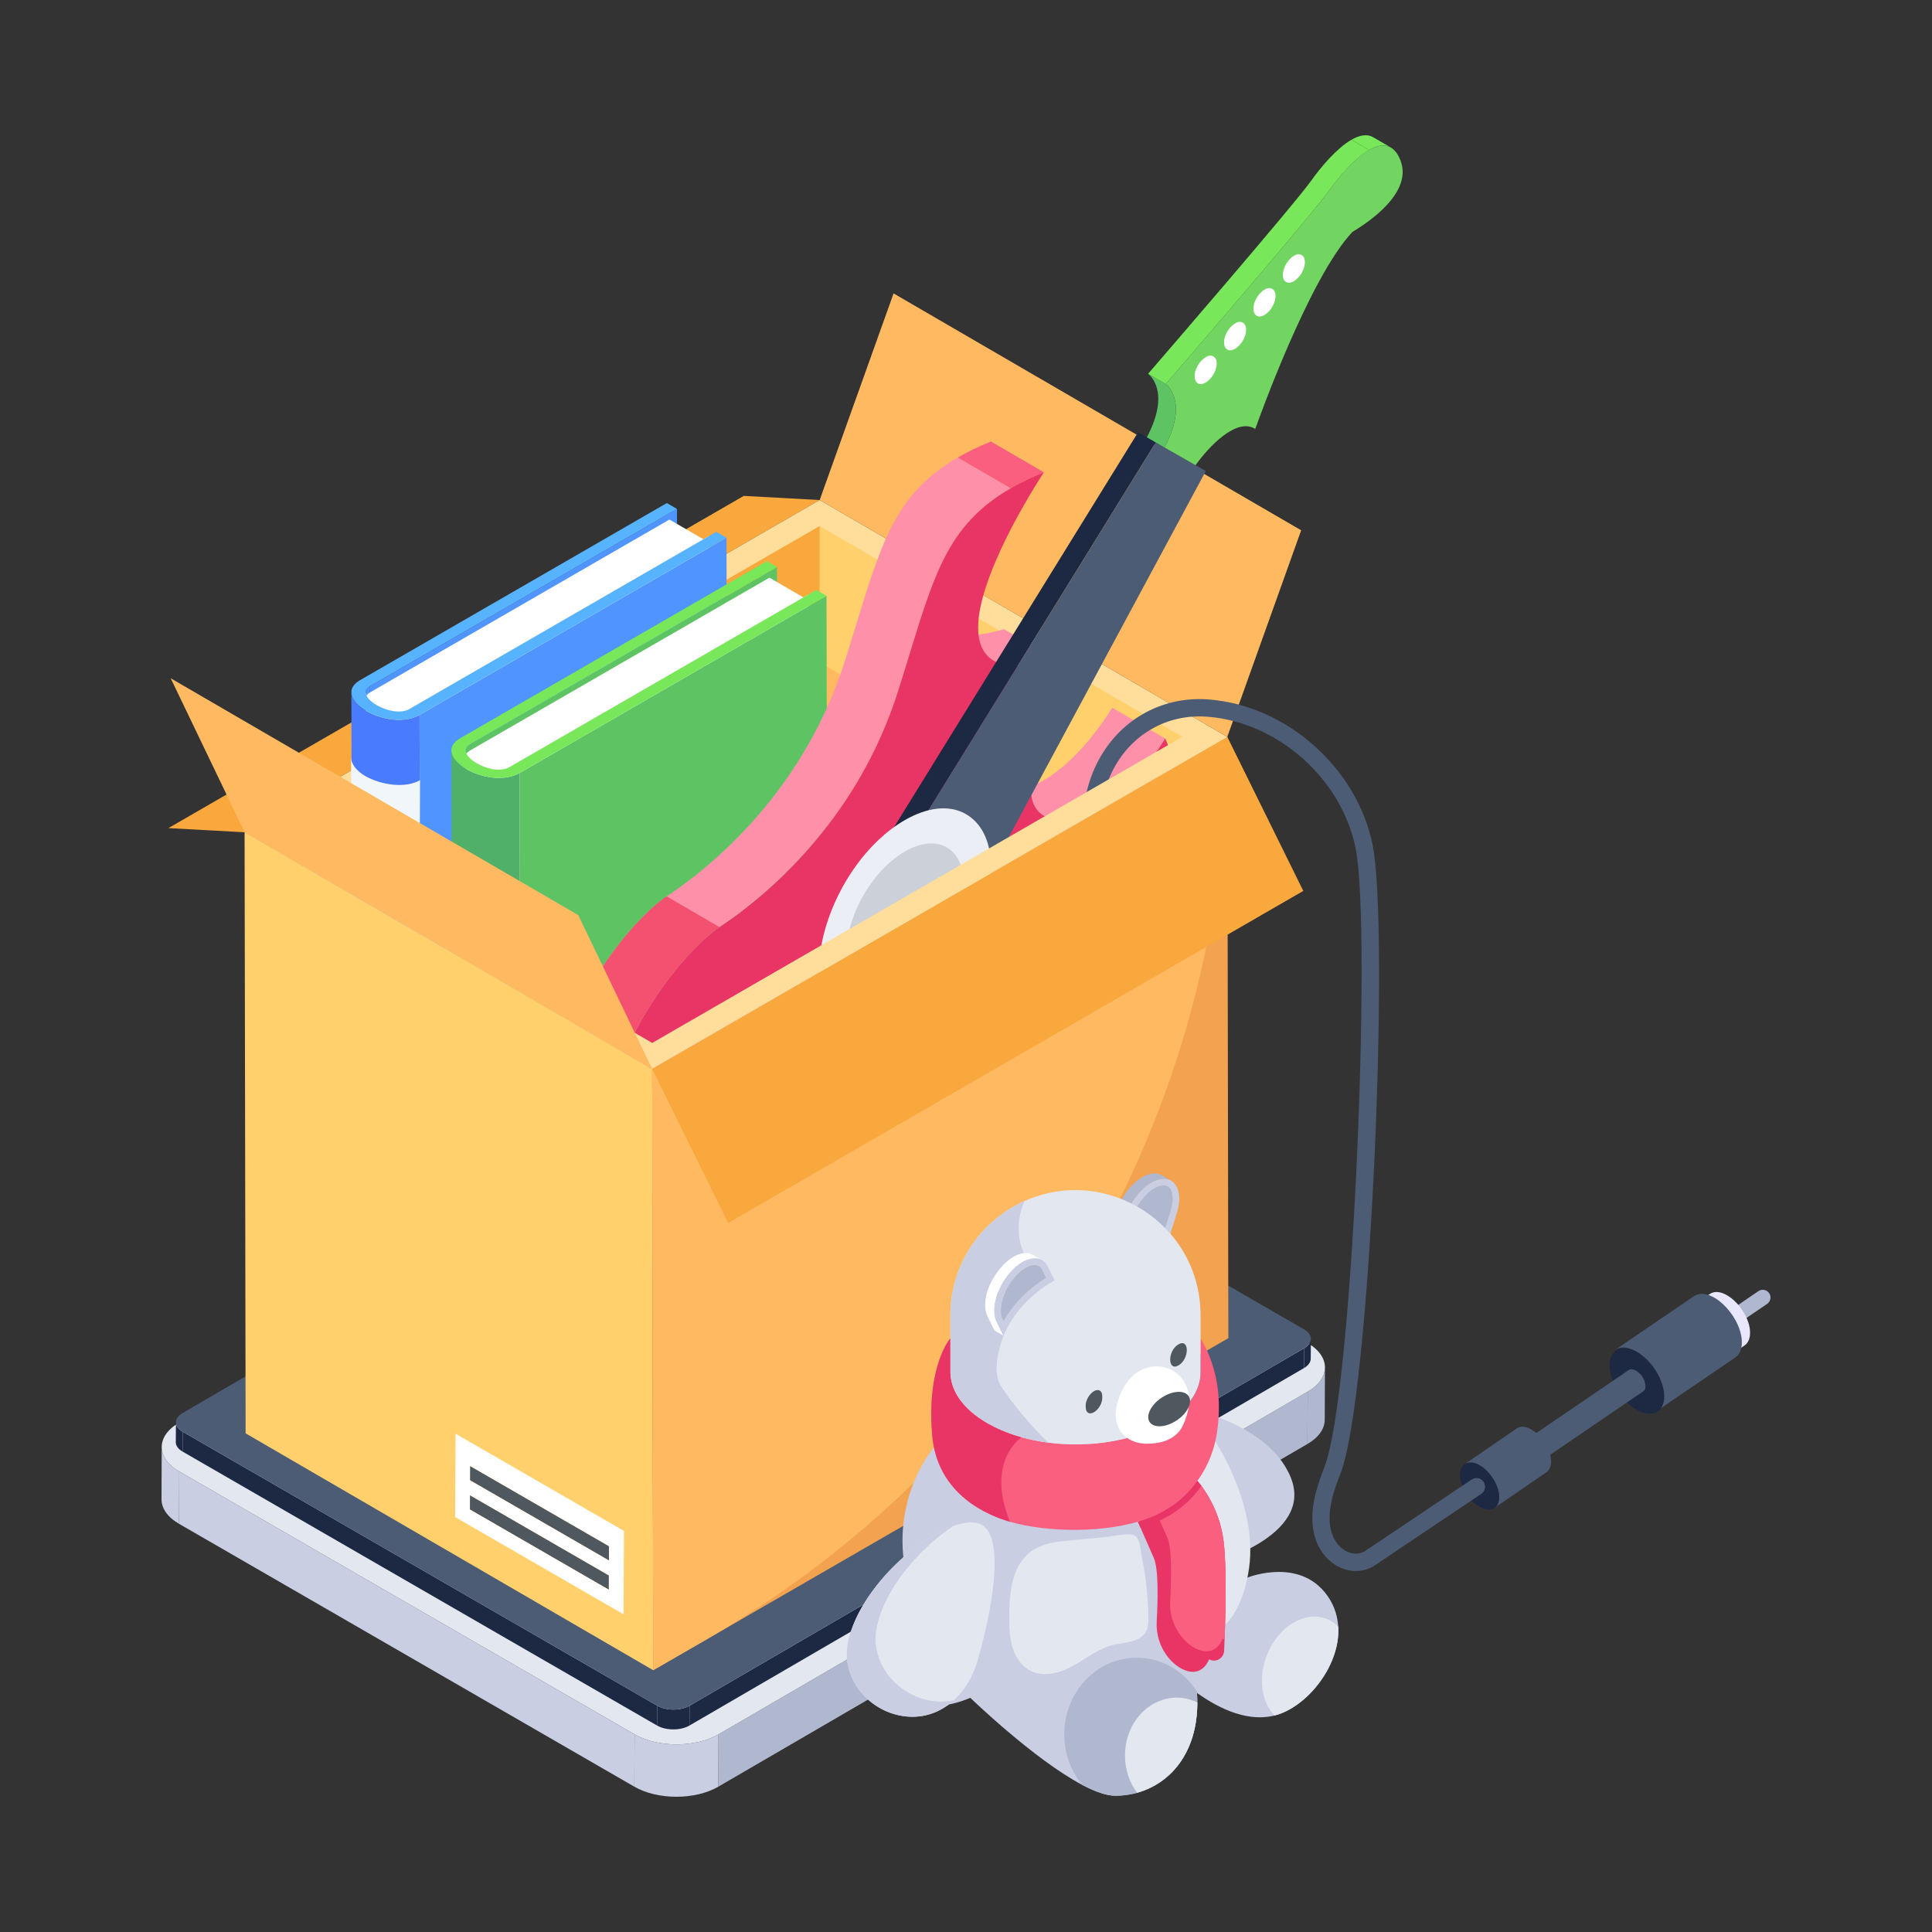 <?xml version="1.0" encoding="UTF-8"?>
<svg xmlns="http://www.w3.org/2000/svg" xmlns:xlink="http://www.w3.org/1999/xlink" version="1.1" id="Layer_1" x="0px" y="0px" viewBox="0 0 5000 5000" style="enable-background:new 0 0 5000 5000;" xml:space="preserve">
<rect x="0" y="0" width="5000" height="5000" fill="#333333" stroke="none"/>
<g id="_x34_6">
	<g>
		<g>
			<g>
				<g>
					<g>
						<g>
							<g>
								<g>
									<g style="enable-background:new    ;">
										<g>
											<g>
												<path style="fill:#B0B8CF;" d="M3428.956,3538.835l-0.522,135.527c-0.064,22.693-14.973,45.361-44.706,62.64              l0.522-135.527C3413.983,3584.197,3428.892,3561.529,3428.956,3538.835z"></path>
											</g>
										</g>
										<g>
											<g>
												<path style="fill:#C9CEE2;" d="M417.999,3880.138l0.522-135.527c-0.065,22.986,15.102,46.018,45.42,63.522              l-0.522,135.527C433.101,3926.157,417.934,3903.125,417.999,3880.138z"></path>
											</g>
										</g>
										<g>
											<g>
												<polygon style="fill:#B0B8CF;" points="3384.25,3601.476 3383.728,3737.003 1858.929,4623.958 1859.451,4488.431                           "></polygon>
											</g>
										</g>
										<g>
											<g>
												<polygon style="fill:#C9CEE2;" points="1642.251,4488.432 1641.729,4623.959 463.418,3943.66 463.94,3808.134                           "></polygon>
											</g>
										</g>
										<g>
											<g>
												<path style="fill:#C9CEE2;" d="M1859.451,4488.431l-0.522,135.527c-59.75,34.723-157.06,34.722-217.2,0.001              l0.522-135.527C1702.391,4523.153,1799.701,4523.154,1859.451,4488.431z"></path>
											</g>
										</g>
										<g>
											<g>
												<path style="fill:#E3E7F0;" d="M3383.745,3475.547c60.139,34.722,60.254,91.206,0.504,125.929l-1524.799,886.955              c-59.75,34.723-157.06,34.723-217.199,0.001L463.94,3808.134c-60.145-34.725-60.665-91.207-0.915-125.929              l1524.799-886.955c59.75-34.723,157.465-34.725,217.61,0L3383.745,3475.547z"></path>
											</g>
										</g>
									</g>
								</g>
								<g>
									<g style="enable-background:new    ;">
										<g>
											<g>
												<path style="fill:#1D2943;" d="M3392.546,3464.949l-0.389,51.304c-0.025,8.778-5.805,17.563-17.379,24.289l0.389-51.303              C3386.74,3482.512,3392.521,3473.727,3392.546,3464.949z"></path>
											</g>
										</g>
										<g>
											<g>
												<path style="fill:#1D2943;" d="M454.931,3732.233l0.388-51.303c-0.025,8.819,5.802,17.663,17.551,24.447l-0.389,51.303              C460.732,3749.896,454.905,3741.052,454.931,3732.233z"></path>
											</g>
										</g>
										<g>
											<g>
												<polygon style="fill:#1D2943;" points="3375.167,3489.239 3374.778,3540.542 1784.325,4465.651 1784.714,4414.348                           "></polygon>
											</g>
										</g>
										<g>
											<g>
												<polygon style="fill:#1D2943;" points="1700.848,4414.35 1700.459,4465.653 472.481,3756.68 472.87,3705.376                           "></polygon>
											</g>
										</g>
										<g>
											<g>
												<path style="fill:#1D2943;" d="M1784.714,4414.348l-0.388,51.304c-23.032,13.385-60.686,13.385-83.866,0.002              l0.388-51.304C1724.027,4427.732,1761.682,4427.732,1784.714,4414.348z"></path>
											</g>
										</g>
										<g>
											<g>
												<path style="fill:#4C5C75;" d="M3375.108,3440.537c23.18,13.383,23.301,35.194,0.058,48.702l-1590.453,925.109              c-23.032,13.385-60.686,13.385-83.866,0.002L472.87,3705.376c-23.401-13.511-23.308-35.197-0.276-48.582              l1590.453-925.109c23.243-13.508,60.683-13.633,84.084-0.122L3375.108,3440.537z"></path>
											</g>
										</g>
									</g>
								</g>
							</g>
							<g>
								<g>
									<g>
										<g style="enable-background:new    ;">
											<g>
												<g>
													<polygon style="fill:#F9A83D;" points="435.754,2143.15 632.376,2153.883 2121.426,1294.082 1924.804,1283.348                             "></polygon>
												</g>
											</g>
											<g>
												<g>
													<polygon style="fill:#FFDE9B;" points="632.983,2153.435 1687.84,2766.45 3176.282,1907.097 2121.426,1294.082                             "></polygon>
												</g>
												<g>
													<path style="fill:#FFD06C;" d="M748.969,2153.749l305.072,177.159l633.85,368.188               c141.205-81.53-509.741,294.32,1372.177-792.281l-938.927-545.347L748.969,2153.749z"></path>
												</g>
												<g>
													<polygon style="fill:#FFB961;" points="1054.041,2330.908 1687.891,2699.096 2755.373,2082.837 2121.141,1714.266                             "></polygon>
												</g>
											</g>
										</g>
									</g>
									<g>
										<g>
											<polygon style="fill:#FFB961;" points="2312.555,759.371 2121.311,1294.082 3176.167,1907.097 3367.411,1372.387                         "></polygon>
										</g>
									</g>
									<g>
										<polygon style="fill:#F9A83D;" points="748.969,2153.749 1054.041,2330.908 2121.141,1714.266 2121.141,1361.468                       "></polygon>
									</g>
								</g>
							</g>
						</g>
					</g>
				</g>
			</g>
		</g>
		<g>
			<g>
				<g style="enable-background:new    ;">
					<g>
						<g>
							<polygon style="fill:#5094FF;" points="957.69,1775.728 961.133,3036.857 1755.475,2578.244 1752.031,1317.115        "></polygon>
						</g>
					</g>
					<g>
						<g>
							<path style="fill:#5094FF;" d="M946.336,1791.787l3.445,1261.129c-0.017-5.885,3.353-11.441,11.353-16.06l-3.444-1261.129         C949.69,1780.347,946.319,1785.903,946.336,1791.787z"></path>
						</g>
					</g>
					<g>
						<g>
							<path style="fill:#FFFFFF;" d="M978.398,3085.993c-1.143-404.946-2.301-856.152-3.444-1261.098         c-16.097-9.355-28.414-21.716-28.445-32.913l3.444,1261.129c0.031,11.198,12.349,23.559,28.447,32.914         c-1.009-357.657-2.033-761.58-3.042-1119.237C976.367,2324.434,977.388,2728.347,978.398,3085.993z"></path>
						</g>
					</g>
					<g>
						<g>
							<polygon style="fill:#FFFFFF;" points="1059.548,1834.922 1062.992,3096.051 1837.587,2648.837 1834.143,1387.709        "></polygon>
						</g>
					</g>
					<g>
						<g>
							<path style="fill:#FFFFFF;" d="M957.927,1791.741c-23.314,13.46-7.547,34.748,17.029,49.03         c24.342,14.146,61.279,23.486,84.592,10.026l774.596-447.213l-101.621-59.056L957.927,1791.741z"></path>
						</g>
					</g>
					<g>
						<g>
							<path style="fill:#FFFFFF;" d="M978.399,3086.025c24.342,14.146,61.279,23.486,84.592,10.026l-3.444-1261.128         c-23.314,13.46-60.251,4.12-84.593-10.026C976.099,2229.852,977.257,2681.069,978.399,3086.025z"></path>
						</g>
					</g>
					<g>
						<g>
							<polygon style="fill:#5094FF;" points="1085.781,1850.167 1089.225,3111.295 1883.566,2652.683 1880.122,1391.554        "></polygon>
						</g>
					</g>
					<g>
						<g>
							<path style="fill:#497BFE;" d="M909.316,1791.391l3.444,1261.129c0.049,17.162,15.881,35.178,39.234,48.749         c38.285,22.249,97.746,32.822,137.23,10.026l-3.444-1261.129c-39.484,22.796-98.945,12.223-137.23-10.026         C925.198,1826.569,909.365,1808.554,909.316,1791.391z"></path>
						</g>
					</g>
					<g>
						<g>
							<path style="fill:#57B3FE;" d="M931.456,1760.483c-39.484,22.796-21.425,57.272,17.094,79.657         c38.285,22.249,97.746,32.822,137.23,10.026l794.341-458.613l-26.233-15.245l-19.745,11.4l-774.596,447.213         c-23.314,13.46-60.251,4.12-84.592-10.026c-24.576-14.282-40.58-35.708-17.266-49.168l794.341-458.613l-26.233-15.245         L931.456,1760.483z"></path>
						</g>
					</g>
				</g>
			</g>
			<g style="enable-background:new    ;">
				<g>
					<g>
						<polygon style="fill:#5EC363;" points="1216.51,1926.138 1219.954,3187.267 2014.295,2728.654 2010.851,1467.525       "></polygon>
					</g>
				</g>
				<g>
					<g>
						<path style="fill:#5EC363;" d="M1205.156,1942.197l3.444,1261.129c-0.017-5.884,3.354-11.441,11.353-16.059l-3.444-1261.129        C1208.51,1930.757,1205.14,1936.313,1205.156,1942.197z"></path>
					</g>
				</g>
				<g>
					<g>
						<path style="fill:#FFFFFF;" d="M1208.773,3203.521c0.031,11.198,12.349,23.559,28.447,32.914        c-1.143-404.956-2.301-856.172-3.444-1261.128c-16.098-9.355-28.416-21.716-28.447-32.914        C1206.363,2306.84,1207.753,2839.073,1208.773,3203.521z"></path>
					</g>
				</g>
				<g>
					<g>
						<polygon style="fill:#FFFFFF;" points="1318.368,1985.332 1321.812,3246.46 2096.408,2799.247 2092.964,1538.119       "></polygon>
					</g>
				</g>
				<g>
					<g>
						<path style="fill:#FFFFFF;" d="M1216.747,1942.151c-23.314,13.46-7.547,34.748,17.029,49.03        c24.579,14.284,61.278,23.486,84.592,10.026l774.596-447.213l-101.621-59.056L1216.747,1942.151z"></path>
					</g>
				</g>
				<g>
					<g>
						<path style="fill:#FFFFFF;" d="M1237.22,3236.435c24.579,14.284,61.278,23.486,84.592,10.026l-3.444-1261.129        c-23.314,13.46-60.013,4.258-84.592-10.026C1234.918,2380.262,1236.077,2831.479,1237.22,3236.435z"></path>
					</g>
				</g>
				<g>
					<g>
						<polygon style="fill:#5EC363;" points="1344.601,2000.577 1348.045,3261.705 2142.386,2803.092 2138.942,1541.964       "></polygon>
					</g>
				</g>
				<g>
					<g>
						<path style="fill:#50B069;" d="M1168.136,1941.801l3.445,1261.129c0.048,17.162,15.881,35.178,39.234,48.749        c38.285,22.249,97.746,32.823,137.23,10.026l-3.444-1261.129c-39.484,22.796-98.945,12.223-137.23-10.026        C1184.018,1976.979,1168.185,1958.964,1168.136,1941.801z"></path>
					</g>
				</g>
				<g>
					<g>
						<path style="fill:#EF7B56;" d="M1170.924,2781.571l0.656,240.37c0.048,17.163,15.881,35.178,39.234,48.75        c38.285,22.249,97.746,32.822,137.23,10.026l-3.444-240.37c-39.484,22.796-98.945,12.223-137.23-10.026        C1184.018,2816.749,1170.973,2798.734,1170.924,2781.571z"></path>
					</g>
				</g>
				<g>
					<g>
						<path style="fill:#F1F6FA;" d="M910.847,2596.11l0.656,240.37c0.048,17.163,15.881,35.178,39.234,48.75        c38.285,22.249,97.746,32.822,137.23,10.026l1.257-239.49c-39.484,22.796-103.646,11.343-141.931-10.906        C923.941,2631.288,910.896,2613.272,910.847,2596.11z"></path>
					</g>
				</g>
				<g>
					<g>
						<path style="fill:#F1F6FA;" d="M908.567,1959.424l0.656,240.37c0.048,17.163,15.881,35.178,39.234,48.75        c38.285,22.249,97.746,32.822,137.23,10.026l1.257-239.49c-39.484,22.796-103.646,11.343-141.931-10.906        C921.66,1994.602,908.615,1976.587,908.567,1959.424z"></path>
					</g>
				</g>
				<g>
					<g>
						<path style="fill:#78E75A;" d="M1190.277,1910.893c-39.484,22.796-21.425,57.273,17.094,79.658        c38.285,22.249,97.746,32.822,137.23,10.026l794.341-458.613l-26.233-15.245l-19.745,11.4l-774.596,447.213        c-23.314,13.46-60.013,4.258-84.592-10.026c-24.576-14.282-40.58-35.708-17.266-49.168l794.341-458.613l-26.233-15.245        L1190.277,1910.893z"></path>
					</g>
				</g>
			</g>
		</g>
		<g>
			<g>
				<g>
					<g>
						<g style="enable-background:new    ;">
							<g>
								<g>
									<path style="fill:#FE90A9;" d="M2701.74,2111.154l-137.01-79.621c10.048,5.84,22.763,9.961,38.657,11.835           c33.57,4.043,67.119-6.469,98.662-24.68c97.85-56.493,172.466-180.543,176.393-187.072l137.009,79.621           c-3.927,6.529-78.543,130.578-176.393,187.072C2780.959,2131.853,2730.871,2128.083,2701.74,2111.154z"></path>
								</g>
							</g>
							<g>
								<g>
									<path style="fill:#FE90A9;" d="M2571.967,1710.035l-137.01-79.621c31.468,18.287,83.493,20.366,163.69-1.911l137.01,79.621           C2655.46,1730.401,2603.434,1728.322,2571.967,1710.035z"></path>
								</g>
							</g>
							<g>
								<g>
									<path style="fill:#FA5F7F;" d="M2615.378,1263.859l-137.01-79.621c25.423-14.678,53.921-28.474,86.164-41.637           l137.01,79.621C2669.3,1235.385,2640.801,1249.181,2615.378,1263.859z"></path>
								</g>
							</g>
							<g>
								<g>
									<path style="fill:#FE90A9;" d="M1807.218,3324.518l-137.01-79.621c-496.206-288.364-90.201-828.032,55.114-925.044           c147.908-98.633,361.177-295.76,460.824-607.948c87.404-273.747,110.725-422.879,292.222-527.667l137.01,79.621           c-181.498,104.788-204.818,253.92-292.222,527.667c-99.647,312.188-312.916,509.315-460.824,607.949           C1717.016,2496.486,1311.012,3036.155,1807.218,3324.518z"></path>
								</g>
							</g>
							<g>
								<g>
									<path style="fill:#F45170;" d="M1807.061,3324.649l-137.007-79.655c-496.09-288.351-90.164-828.087,55.12-925.267           l137.007,79.654C1716.889,2496.562,1310.97,3036.298,1807.061,3324.649z"></path>
								</g>
							</g>
							<g>
								<g>
									<path style="fill:#E93565;" d="M2615.378,1263.859c25.423-14.678,53.921-28.474,86.164-41.637           c-19.689,30.238-393.784,604.765,34.115,485.903l-26.524,203.782c-5.326,9.742-106.527,194.831,31.264,211.083           c33.57,4.043,67.12-6.469,98.662-24.68c97.849-56.493,172.466-180.543,176.393-187.072           c3.24,5.696,64.803,113.912-125.827,315.493c-190.465,201.58-246.183,251.559-286.437,494.408           c-27.056,162.686-123.212,511.833-344.382,639.525c-109.244,63.072-248.958,72.148-425.968-21.913           c-535.458-284.449-118.248-840.645,29.494-939.277c147.908-98.633,361.177-295.76,460.824-607.949           C2410.56,1517.779,2433.881,1368.647,2615.378,1263.859z"></path>
								</g>
							</g>
						</g>
					</g>
				</g>
				<g>
					<g style="enable-background:new    ;">
						<g>
							<g>
								<path style="fill:#9BCB73;" d="M3201.179,1082.523c1.641,0.954,46.055,26.735,47.411,27.603          C3243.724,1107.293,3205.971,1085.308,3201.179,1082.523z"></path>
							</g>
						</g>
						<g>
							<g>
								<path style="fill:#78E75A;" d="M3553.776,355.164l45.67,26.54c-16.215-9.423-35.93-5.201-56.377,6.605l-45.67-26.54          C3517.846,349.963,3537.562,345.741,3553.776,355.164z"></path>
							</g>
						</g>
						<g>
							<g>
								<path style="fill:#4F575F;" d="M2945.348,1118.68c4.63,2.652,186.498,106.826,175.253,100.385          C3120.602,1219.066,2934.104,1112.239,2945.348,1118.68z"></path>
							</g>
						</g>
						<g>
							<g>
								<polygon style="fill:#1D2943;" points="2317.484,2235.2 2271.814,2208.659 2945.348,1118.68 2991.018,1145.221         "></polygon>
							</g>
						</g>
						<g>
							<g>
								<path style="fill:#4C5C75;" d="M2991.018,1145.221l129.583,73.845L2513.644,2346.89          c-11.829-110.073-92.321-158.141-196.16-111.691L2991.018,1145.221z"></path>
							</g>
						</g>
						<g>
							<g>
								<path style="fill:#72D561;" d="M3624.214,414.611c29.081,73.807-55.926,144.519-124.206,185.707          c-112.13,118.831-244.454,490.259-251.418,509.808c-48.437-31.003-121.751,47.429-154.469,93.85l-80.356-45.793          c62.898-119.359,6.088-162.013,3.098-164.258c18.769-21.712,375.371-434.236,422.343-500.02          C3495.896,414.389,3588.348,323.76,3624.214,414.611z"></path>
							</g>
						</g>
						<g>
							<g>
								<path style="fill:#5EC363;" d="M3013.764,1158.182l-45.67-26.54c62.898-119.359,6.088-162.013,3.098-164.258l45.67,26.541          C3019.852,996.169,3076.662,1038.823,3013.764,1158.182z"></path>
							</g>
						</g>
						<g>
							<g>
								<path style="fill:#78E75A;" d="M3016.862,993.924l-45.67-26.54c18.769-21.712,375.371-434.236,422.343-500.02          c25.26-35.429,65.828-83.635,103.864-105.595l45.67,26.54c-38.036,21.96-78.604,70.166-103.864,105.595          C3392.233,559.688,3035.63,972.212,3016.862,993.924z"></path>
							</g>
						</g>
					</g>
				</g>
				<g>
					<g>
						<path style="fill:#EBEEF4;" d="M2341.736,2122.454c56.879-32.839,113.832-40.746,157.383-15.927        c141.167,80.448,39.969,413.466-156.016,526.618c-56.831,32.812-113.706,40.727-157.22,15.929        C2044.806,2568.678,2145.695,2235.638,2341.736,2122.454z"></path>
					</g>
				</g>
				<g>
					<g>
						<path style="fill:#CCD0D9;" d="M2341.979,2203.523c38.82-22.413,77.691-27.809,107.414-10.87        c96.347,54.906,27.279,282.192-106.482,359.419c-38.787,22.394-77.605,27.796-107.303,10.872        c-59.433-33.869-59.746-144.25-0.699-246.523C2264.425,2265.328,2303.177,2225.925,2341.979,2203.523z"></path>
					</g>
				</g>
				<g>
					<g>
						<g>
							<g>
								<polygon style="fill:#1D2943;" points="2292.775,2878.588 2212.958,3016.776 1880.806,2827.568 1960.623,2689.293                   "></polygon>
							</g>
						</g>
						<g>
							<g>
								<g>
									<path style="fill:#4F91FF;" d="M2002.118,2752.345c20.572,11.622,5.856,60.097-22.693,76.58           c-29.309,16.922-42.901-15.968-23.066-50.224C1965.524,2762.827,1986.335,2743.351,2002.118,2752.345z"></path>
								</g>
							</g>
							<g>
								<g>
									<path style="fill:#FFFFFF;" d="M2073.742,2793.161c20.679,11.784,5.616,60.283-22.652,76.604           c-29.163,16.838-43.017-15.662-23.107-50.248C2037.276,2803.468,2058.129,2784.264,2073.742,2793.161z"></path>
								</g>
							</g>
							<g>
								<g>
									<path style="fill:#F45170;" d="M2145.421,2834.009c20.384,11.616,6.017,60.005-22.693,76.58           c-29.309,16.922-42.901-15.968-23.066-50.224C2108.824,2844.497,2129.636,2825.014,2145.421,2834.009z"></path>
								</g>
							</g>
							<g>
								<g>
									<path style="fill:#FFDE9B;" d="M2217.046,2874.826c20.679,11.784,5.616,60.283-22.652,76.604           c-29.163,16.838-43.017-15.662-23.107-50.248C2177.586,2890.303,2201.319,2865.786,2217.046,2874.826z"></path>
								</g>
							</g>
						</g>
					</g>
					<g>
						<g>
							<g>
								<polygon style="fill:#1D2943;" points="2165.762,3098.487 2085.945,3236.675 1753.793,3047.467 1833.61,2909.192                   "></polygon>
							</g>
						</g>
						<g>
							<g>
								<g>
									<path style="fill:#FFDE9B;" d="M1875.105,2972.244c12.694,7.172,12.761,30.673,0.149,52.518           c-9.166,15.83-30.002,35.335-45.704,26.387c-12.695-7.234-12.816-30.766-0.204-52.548           C1838.511,2982.726,1859.322,2963.25,1875.105,2972.244z"></path>
								</g>
							</g>
							<g>
								<g>
									<path style="fill:#F45170;" d="M1946.729,3013.061c20.679,11.785,5.616,60.283-22.652,76.604           c-29.163,16.837-43.017-15.662-23.107-50.248C1910.264,3023.367,1931.116,3004.163,1946.729,3013.061z"></path>
								</g>
							</g>
							<g>
								<g>
									<path style="fill:#FFFFFF;" d="M2018.408,3053.908c20.383,11.616,6.016,60.005-22.693,76.58           c-29.309,16.921-42.901-15.968-23.066-50.224C1981.811,3064.396,2002.623,3044.913,2018.408,3053.908z"></path>
								</g>
							</g>
							<g>
								<g>
									<path style="fill:#4F91FF;" d="M2090.033,3094.725c20.679,11.784,5.616,60.283-22.652,76.604           c-29.164,16.838-43.017-15.662-23.107-50.248C2053.401,3105.319,2074.306,3085.685,2090.033,3094.725z"></path>
								</g>
							</g>
						</g>
					</g>
				</g>
				<g>
					<g>
						<g>
							<path style="fill:#FFFFFF;" d="M3368.672,660.073c11.221,6.394,11.202,27.172,0.132,46.347         c-8.116,14.057-26.485,31.257-40.373,23.399c-11.221-6.395-11.202-27.172-0.054-46.481         C3336.439,669.406,3354.822,652.18,3368.672,660.073z"></path>
						</g>
					</g>
					<g>
						<g>
							<path style="fill:#FFFFFF;" d="M3292.566,747.54c18.179,10.288,5.071,53.115-20.104,67.651         c-25.691,14.833-37.898-13.787-20.191-44.386C3260.354,756.804,3278.684,739.63,3292.566,747.54z"></path>
						</g>
					</g>
					<g>
						<g>
							<path style="fill:#FFFFFF;" d="M3216.459,834.963c18.194,10.296,5.069,53.117-20.119,67.659         c-25.584,14.771-37.916-13.74-20.176-44.395C3184.219,844.245,3202.576,827.052,3216.459,834.963z"></path>
						</g>
					</g>
					<g>
						<g>
							<path style="fill:#FFFFFF;" d="M3140.353,922.386c18.194,10.295,5.069,53.117-20.119,67.659         c-25.584,14.771-37.916-13.74-20.176-44.395C3108.112,931.667,3126.47,914.474,3140.353,922.386z"></path>
						</g>
					</g>
				</g>
			</g>
		</g>
		<g>
			<g>
				<path style="fill:#4C5C75;" d="M3404.318,3982.329c-19.596-60.954-0.35-125.474,23.38-186.078      c74.164-189.555,122.412-1394.053,80.638-1600.952c-36.153-179.035-199.9-325.286-380.904-340.224l-5.446-0.416      c-103.121-7.021-196.029,46.957-243.03,140.871c-48.947,97.807-35.606,209.327,34.819,291.102      c8.07,9.361,7.021,23.511-2.362,31.582c-9.339,7.983-23.49,6.999-31.582-2.362c-82.431-95.685-98.113-226.124-40.942-340.355      c55.246-110.404,164.929-173.743,286.159-165.541l5.599,0.437c200.6,16.556,381.648,178.204,421.606,376.027      c44.529,220.612-5.336,1428.041-82.825,1626.147c-19.312,49.297-38.537,106.052-22.461,156.071      c13.248,41.244,56.488,67.741,90.852,42.145c9.842-7.414,23.949-5.358,31.341,4.571c7.392,9.907,5.358,23.927-4.571,31.341      C3504.753,4091.358,3426.917,4052.579,3404.318,3982.329z"></path>
			</g>
			<g>
				<g>
					<g>
						<g>
							<g>
								<g>
									<g>
										<g>
											<g>
												<path style="fill:#B0B8CF;" d="M4403.09,3445.236c4.267-8.913,1.125-2.837,147.668-103.815              c9.123-6.217,21.559-3.856,27.773,5.271c6.216,9.123,3.854,21.574-5.271,27.773l-140.892,95.945              C4415.508,3481.899,4394.32,3463.555,4403.09,3445.236z"></path>
											</g>
										</g>
									</g>
									<g>
										<g>
											<g style="enable-background:new    ;">
												<g>
													<g>
														<g>
															<path style="fill:#E9E7FC;" d="M4340.889,3600.533c10-6.724,15.433-20.051,14.04-38.221                 c-2.787-36.342-10.973-92.578-43.492-107.988c-16.293-7.8-51.194,6.677-60.875,13.395l174.029-118.655                 c35.657-24.2,99.979,38.789,104.367,94.592c1.393,18.172-4.041,31.498-13.912,38.284L4340.889,3600.533z"></path>
														</g>
													</g>
												</g>
												<g>
													<g>
														<g>
															<path style="fill:#E9E7FC;" d="M4363.985,3556.328c2.787,36.07-21.506,53.026-54.115,37.528                 c-32.61-15.498-61.474-57.717-64.261-93.787c-2.802-36.279,42.224-67.195,74.834-51.697                 S4361.183,3520.049,4363.985,3556.328z"></path>
														</g>
													</g>
												</g>
											</g>
										</g>
										<g>
											<g style="enable-background:new    ;">
												<g>
													<g>
														<g>
															<path style="fill:#4C5C75;" d="M4287.626,3651.673c11.91-8.009,18.382-23.881,16.722-45.524                 c-5.208-67.924-83.544-140.952-124.306-112.664l203.319-138.617c42.469-28.823,119.08,46.2,124.307,112.664                 c1.659,21.644-4.813,37.516-16.57,45.598L4287.626,3651.673z"></path>
														</g>
													</g>
												</g>
												<g>
													<g>
														<g>
															
																<ellipse transform="matrix(0.827 -0.563 0.563 0.827 -1276.531 3002.849)" style="fill:#1D2943;" cx="4233.852" cy="3572.594" rx="55.461" ry="95.75"></ellipse>
														</g>
													</g>
												</g>
											</g>
										</g>
									</g>
								</g>
							</g>
						</g>
						<g>
							<g>
								<path style="fill:#4C5C75;" d="M3836.068,3844.733c-7.146-10.123-7.654-23.064-2.708-33.396          c2.473-5.165,6.382-9.643,11.161-12.997l369.761-252.128c3.934-3.055,10.184-3.59,17.357-0.155          c23.685,11.339,32.903,44.419,22.691,53.542c-566.622,386.692-295.629,201.752-372.005,253.875          C3867.133,3863.837,3846.432,3859.923,3836.068,3844.733z"></path>
							</g>
						</g>
						<g>
							<g>
								<g>
									<g>
										<path style="fill:#4C5C75;" d="M3925.036,3696.856l-134.299,92.311c8.264-5.718,20.39-5.788,34.297,0.524            c27.825,13.321,52.414,49.279,54.616,80.039c1.238,15.455-3.301,27.098-11.846,32.681l134.299-92.311            c8.544-5.58,12.951-16.949,11.844-32.678C4010.441,3728.406,3954.269,3676.629,3925.036,3696.856z"></path>
									</g>
								</g>
							</g>
							<g>
								<g>
									<g>
										<path style="fill:#1D2943;" d="M3879.713,3869.662c-2.371-30.694-26.824-66.585-54.7-79.833            c-27.874-13.247-48.64,1.154-46.269,31.848c2.406,31.15,27.048,66.91,54.922,80.157            C3861.542,3915.082,3882.12,3900.813,3879.713,3869.662z"></path>
									</g>
								</g>
							</g>
						</g>
					</g>
					<g>
						<g>
							<path style="fill:#4C5C75;" d="M3532.613,4041.227c-6.889-10.279-4.156-24.189,6.102-31.079l269.756-181.135         c10.257-6.977,24.189-4.177,31.079,6.102c6.889,10.28,4.155,24.189-6.102,31.079l-269.756,181.135         C3553.565,4054.157,3539.599,4051.601,3532.613,4041.227z"></path>
						</g>
					</g>
				</g>
			</g>
		</g>
		<g>
			<g>
				<g>
					<g>
						<polygon style="fill:#FFD06C;" points="632.983,2153.435 635.672,3709.481 1690.529,4322.497 1687.84,2766.45       "></polygon>
					</g>
				</g>
				<g>
					<g>
						<polygon style="fill:#F3A250;" points="1687.84,2766.45 1690.529,4322.497 3178.971,3463.144 3176.282,1907.097       "></polygon>
					</g>
				</g>
				<g>
					<g>
						<path style="fill:#FFB961;" d="M1687.84,2766.45l2.689,1556.047l140.866-81.329        c833.66-481.314,1346.551-1371.443,1344.888-2334.069v-0.002L1687.84,2766.45z"></path>
					</g>
				</g>
				<g>
					<g>
						<polygon style="fill:#F9A83D;" points="1687.84,2766.45 1884.461,3165.049 3372.904,2305.696 3176.282,1907.097       "></polygon>
					</g>
				</g>
				<g>
					<polygon style="fill:#FFDE9B;" points="633.163,2153.396 1687.671,2766.293 3176.086,1907.175 3060.186,1906.807        1687.891,2699.096 749.064,2153.763      "></polygon>
				</g>
			</g>
			<g>
				<g>
					<g>
						<polygon style="fill:#4F575F;" points="1216.388,3793.817 1216.283,3830.899 1575.924,4038.538 1576.029,4001.456       "></polygon>
					</g>
				</g>
				<g>
					<g>
						<polygon style="fill:#4F575F;" points="1216.173,3869.506 1216.068,3906.587 1575.709,4114.227 1575.814,4077.145       "></polygon>
					</g>
				</g>
				<g>
					<g>
						<path style="fill:#FFFFFF;" d="M1613.714,4177.754l-435.886-251.659l1.156-215.688l435.886,251.659L1613.714,4177.754z         M1216.283,3830.899l359.641,207.639l0.105-37.082l-359.641-207.639L1216.283,3830.899 M1216.068,3906.587l359.641,207.639        l0.105-37.081l-359.641-207.639L1216.068,3906.587"></path>
					</g>
				</g>
			</g>
			<g>
				<g>
					<polygon style="fill:#FFB961;" points="632.983,2153.435 441.74,1755.332 1496.596,2368.347 1687.84,2766.45      "></polygon>
				</g>
			</g>
		</g>
	</g>
	<g>
		<g>
			<g>
				<path style="fill:#C9CEE2;" d="M3032.648,3635.414c0,0,245.163,34.767,306.059,187.293      c60.896,152.525-207.563,222.994-207.563,222.994C3042.552,3893.784,2986.829,3750.8,3032.648,3635.414z"></path>
			</g>
			<g>
				<path style="fill:#C9CEE2;" d="M3133.221,4047.531c-2.816-4.767-3.553-6.075-3.923-6.756      c74.106-28.457,204.937-96.002,160.458-207.225c-44.507-111.59-187.345-160.114-261.111-178.169      c0.761-3.259,1.896-6.421,3.034-9.583c0.906-2.9,1.947-5.685,3.111-8.479c0,0,245.097,34.756,306.01,187.257      C3401.711,3977.077,3133.221,4047.531,3133.221,4047.531z"></path>
			</g>
			<g>
				<path style="fill:#C9CEE2;" d="M3131.665,4044.68c-14.698,4.968-23.906,7.335-23.906,7.335c-0.56-0.948-1.116-1.896-1.553-2.852      c109.137-37.52,226.253-108.831,183.551-215.613c-44.507-111.59-187.345-160.114-261.111-178.169      c-8.532-2.12-16.173-3.809-22.551-5.092c0.909-2.899,1.939-5.807,3.102-8.601c0,0,8.344,1.146,22.483,4.11      c62.055,12.827,234.077,58.952,283.659,183.261C3364.912,3953.245,3196.014,4023.066,3131.665,4044.68z"></path>
			</g>
		</g>
		<g>
			<g>
				<g>
					<path style="fill:#C9CEE2;" d="M3441.448,4139.134c-68.749-112.589-209.102-57.958-213.536-56.209       c-0.045,0.042-0.087,0.042-0.087,0.042l1.752-52.079c-45.987-13.094-85.357-49.974-88.708-110.679       c-2.136-38.703-59.353-90.497-80.945-122.491c-23.902-35.413-47.675-71.212-70.734-107.439l-572.054,55.644       c0,0-101.543,115.533-77.875,295.42c0,0-150.334,269.874-3.581,349.241c0,0,59.876,51.988,175.537,3.412       c0,0,164.535,159.332,289.534,225.307c32.968,17.401,63.16,28.318,86.874,28.105c119.652-1.093,221.271-97.779,210.254-266.122       c60.314,43.215,137.126,78.246,207.779,56.424C3410.508,4404.776,3508.783,4249.467,3441.448,4139.134z"></path>
				</g>
				<g>
					<path style="fill:#E3E7F0;" d="M2767.707,3986.786c-32.636,3.118-66.736,6.733-94.121,24.759       c-55.278,36.383-61.15,108.034-61.705,169.303c-0.251,27.783,0.173,56.048,8.483,82.56       c20.051,63.968,76.683,93.2,160.031,45.833c33.168-18.85,64.11-43.465,101.201-52.391c24.751-5.956,68.443-4.984,84.542-34.756       c6.178-11.427,6.324-25.049,6.039-38.036c-1.188-54.195-7.294-108.278-18.189-161.379       c-3.259-15.882-3.342-46.454-22.859-50.517c-21.479-4.472-50.663,3.849-72.365,5.923       C2828.412,3980.985,2798.06,3983.885,2767.707,3986.786z"></path>
				</g>
				<g>
					<path style="fill:#E3E7F0;" d="M3232.645,4057.678c-23.414,167.392-117.025,179.632-117.025,179.632       s-50.921-124.915-53.395-139.628c-2.431-14.671-23.669-329.069-23.669-329.069l101.245-46.529       C3139.801,3722.084,3256.059,3890.286,3232.645,4057.678z"></path>
				</g>
				<g>
					<path style="fill:#FA5F7F;" d="M3148.246,3714.834c-16.718,97.791-83.803,180.442-176.903,214.731       c-108.862,40.1-263.173,36.148-357.601,8.785v-0.043c-53.182-15.438-188.289-67.596-201.254-224.796       c-14.799-179.461,47.126-250.086,47.126-250.086v87.129c0.463,86.919,97.204,144.43,182.02,168.415       c121.034,34.331,271.111,22.39,371.333-35.866c63.033-36.592,94.337-84.57,94.081-132.549v-87.129       C3159.461,3551.792,3160.229,3644.678,3148.246,3714.834z"></path>
				</g>
				<g>
					<g>
						<path style="fill:#C9CEE2;" d="M2979.292,3060.394c51.883-29.955,87.365,11.09,66.586,78.241l-17.077,55.085l-132.75,9.865        l17.062-55.094C2924.921,3110.414,2951.423,3076.484,2979.292,3060.394z"></path>
					</g>
					<g>
						<path style="fill:#B0B8CF;" d="M2929.407,3153.537c10.089-32.525,33.564-64.023,58.414-78.371        c41.797-24.132,55.888,12.756,41.76,58.426l-13.634,43.976l-96.197,7.149L2929.407,3153.537z"></path>
					</g>
				</g>
				<g>
					<path style="fill:#B0B8CF;" d="M3030.722,3055.37c-15.782-9.233-35.595-4.108-51.433,5.032       c-27.849,16.078-54.376,50.026-66.189,88.068l-17.059,55.101l-23.499-13.647l17.059-55.101       c13.58-43.778,53.616-94.65,95.189-97.833C3004.137,3035.552,3010.965,3045.3,3030.722,3055.37z"></path>
				</g>
				<g>
					<g>
						<path style="fill:#E3E7F0;" d="M3107.048,3403.975v146.58c0.256,47.979-31.047,95.957-94.081,132.549        c-81.158,47.168-195.028,63.971-299.685,50.409c-57.873-7.463-112.931-24.224-158.095-50.281        c-63.374-36.719-95.317-84.698-95.573-132.677v-146.58c0-131.824,78.855-245.224,192-295.676v-0.043        C2863.622,3013.707,3107.048,3168.102,3107.048,3403.975z"></path>
					</g>
				</g>
				<g>
					<g>
						<path style="fill:#4F575F;" d="M2852.612,3617.938c0.042,13.605-9.511,30.067-21.324,36.89        c-5.885,3.412-11.216,3.753-15.14,1.578c-3.838-2.26-6.269-6.994-6.269-13.775l-0.085-5.313        c-0.066-21.059,22.481-46.177,36.464-38.425c3.838,2.217,6.269,6.994,6.269,13.775L2852.612,3617.938z"></path>
					</g>
				</g>
				<g>
					<g>
						<path style="fill:#4F575F;" d="M3049.846,3479.163c28.831-16.646,28.709,37.914,0.216,54.365        C3021.396,3550.078,3021.196,3495.704,3049.846,3479.163z"></path>
					</g>
				</g>
				<g>
					<path style="fill:#B0B8CF;" d="M3097.876,4381.288c11.174,174.685-96.469,265.098-210.253,266.122       c-23.712,0.213-53.907-10.705-86.873-28.105c-28.958-34.928-46.529-80.689-46.529-130.8       c0-109.604,84.101-198.439,187.777-198.439c67.554,0,126.834,37.701,159.886,94.294       C3099.284,4382.397,3097.876,4381.288,3097.876,4381.288z"></path>
				</g>
				<g>
					<path style="fill:#E93565;" d="M2613.742,3938.307c-53.182-15.438-188.289-67.596-201.254-224.796       c-14.799-179.461,47.126-250.086,47.126-250.086v87.129c0.463,86.919,97.204,144.43,182.02,168.415l0.256,2.346       C2641.89,3721.316,2550.325,3782.643,2613.742,3938.307z"></path>
				</g>
				<g>
					<path style="fill:#E3E7F0;" d="M3098.687,4406.024c-0.042,131.099-70.326,209.826-155.92,233.624       c-19.532-26.015-31.26-59.579-31.26-96.256C2911.506,4434.697,3011.259,4363.106,3098.687,4406.024z"></path>
				</g>
				<g>
					<path style="fill:#E3E7F0;" d="M3298.662,4439.673c-33.265-33.691-43.117-94.848-20.812-153.915       c35.542-94.029,131.012-131.693,185.645-75.998C3469.821,4312.622,3377.546,4421.026,3298.662,4439.673z"></path>
				</g>
				<g>
					<path style="fill:#E93565;" d="M3168.028,4272.522c-1.008,19.124-21.475,30.869-38.251,22.145       c-0.336-0.336-0.336-0.336-0.672-0.672c0,0-13.422,40.936-54.356,31.205c-39.926-10.298-84.807-61.838-81.198-128.844       c3.019-54.692,5.032-135.89-7.383-164.076c-10.065-22.816-23.822-54.02-34.559-78.849c-2.349-5.37-4.698-10.401-6.711-15.099       c25.18-7.749,31.99-10.627,49.994-18.454c0,0,0,0,0-0.336c41.605-19.797,77.172-49.994,103.68-86.904       c0,0,4.362,4.698,10.737,13.086c17.11,22.816,49.658,74.489,57.71,145.956       C3175.776,4065.74,3171.249,4198.042,3168.028,4272.522z"></path>
				</g>
				<g>
					<path style="fill:#FA5F7F;" d="M3169.369,4242.996c-1.677-0.336-3.021-1.007-4.698-1.679c-0.336,0-0.336,0-0.672-0.334       c0,0-13.42,40.934-54.356,30.869c-38.301-8.65-85.325-61.46-81.198-128.51c3.021-54.692,5.034-135.89-7.381-164.076       c-7.719-17.11-17.113-38.921-26.172-59.388c0,0,0,0,0-0.336c41.605-19.797,77.172-49.994,103.68-86.904       c0,0,4.362,4.698,10.737,13.086c17.11,22.816,49.658,74.489,57.71,145.956       C3175.073,4059.794,3171.718,4177.566,3169.369,4242.996z"></path>
				</g>
				<g>
					<line style="fill:#0074D1;" x1="3035.142" y1="3895.873" x2="3035.142" y2="3895.83"></line>
				</g>
				<g>
					<path style="fill:#C9CEE2;" d="M2713.282,3733.513c-57.873-7.463-112.931-24.224-158.095-50.281       c-63.374-36.719-95.317-84.698-95.573-132.677v-146.58c0-131.824,78.855-245.224,192-295.676       c-0.853,1.621-49.813,97.45,31.388,185.219c0,0-146.281,211.746-91.65,294.909       C2646.027,3671.546,2713.282,3733.513,2713.282,3733.513z"></path>
				</g>
				<g>
					<path style="fill:#FFFFFF;" d="M2896.764,3614.857c-20.307,54.998-3.85,85.708,15.074,102.211       c14.81,12.915,34.313,18.883,53.96,19.21c27.896,0.465,75.516-5.289,95.264-46.76       C3132.494,3539.512,2949.48,3472.087,2896.764,3614.857z"></path>
				</g>
				<g>
					<path style="fill:#4F575F;" d="M3045.255,3676.011c-27.896,18.515-59.197,20.424-69.99,4.193       c-10.752-16.231,3.072-44.377,30.927-62.933c27.897-18.514,59.197-20.383,69.99-4.151       C3086.975,3629.351,3073.11,3657.455,3045.255,3676.011z"></path>
				</g>
				<g>
					<g>
						<g>
							<g>
								<g>
									<path style="fill:#FFFFFF;" d="M2673.616,3247.976l23.499,13.647c-56.615-32.729-149.339,94.889-117.452,159.844           l17.315,35.184l-23.499-13.647l-17.315-35.227C2523.474,3341.535,2618.389,3215.875,2673.616,3247.976z"></path>
								</g>
							</g>
						</g>
					</g>
					<g>
						<g>
							<path style="fill:#C9CEE2;" d="M2712.032,3278.228l17.333,35.236c-59.785,33.988-104.909,80.845-132.372,143.204         l-17.333-35.218c-8.076-16.418-7.974-39.274-1.276-62.978C2601.095,3277.885,2685.742,3224.78,2712.032,3278.228z"></path>
						</g>
						<g>
							<path style="fill:#B0B8CF;" d="M2594.967,3413.917c-5.862-11.916-5.922-30.434-0.167-50.807         c18.97-67.322,85.205-111.347,101.923-77.353l10.389,21.118c-46.998,29.381-83.806,66.812-109.861,111.684L2594.967,3413.917         z"></path>
						</g>
					</g>
				</g>
				<g>
					<path style="fill:#E93565;" d="M3109.308,3845.677c-40.202,56.229-92.453,89.011-157.839,107.813       c-2.303-5.416-4.563-10.491-6.568-15.183c61.74-18.403,113.227-49.612,153.787-105.596       C3098.689,3832.712,3102.911,3837.19,3109.308,3845.677z"></path>
				</g>
			</g>
		</g>
		<g>
			<g>
				<path style="fill:#E3E7F0;" d="M2529.785,4298.44c-26.16,89.703-99.563,156.351-192.018,142.815      c-92.454-13.536-162.318-100.442-143.018-191.867c33.526-158.811,237.858-322.106,330.312-308.571      C2617.515,3954.354,2555.796,4209.247,2529.785,4298.44z"></path>
			</g>
			<g>
				<path style="fill:#C9CEE2;" d="M2468.245,4400.418c-33.585,31.157-79.702,48.258-130.433,40.831      c-92.509-13.544-162.335-100.479-143.106-191.906c26.123-123.572,160.938-259.008,270.635-299.55      c-86.112,58.261-175.385,160.196-196.524,260.42C2244.685,4324.952,2359.113,4424.246,2468.245,4400.418z"></path>
			</g>
			<g>
				<path style="fill:#C9CEE2;" d="M2468.245,4400.418c-5.325,4.94-10.941,9.339-16.768,13.46      c-23.288,8.774-49.1,11.833-76.609,7.806c-92.509-13.544-162.335-100.479-143.107-191.906      c22.731-107.699,124.087-217.438,215.72-272.653c6.136-2.831,12.076-5.194,17.859-7.332      c-86.112,58.261-175.385,160.196-196.524,260.42C2244.685,4324.952,2359.113,4424.246,2468.245,4400.418z"></path>
			</g>
		</g>
	</g>
</g>
</svg>
